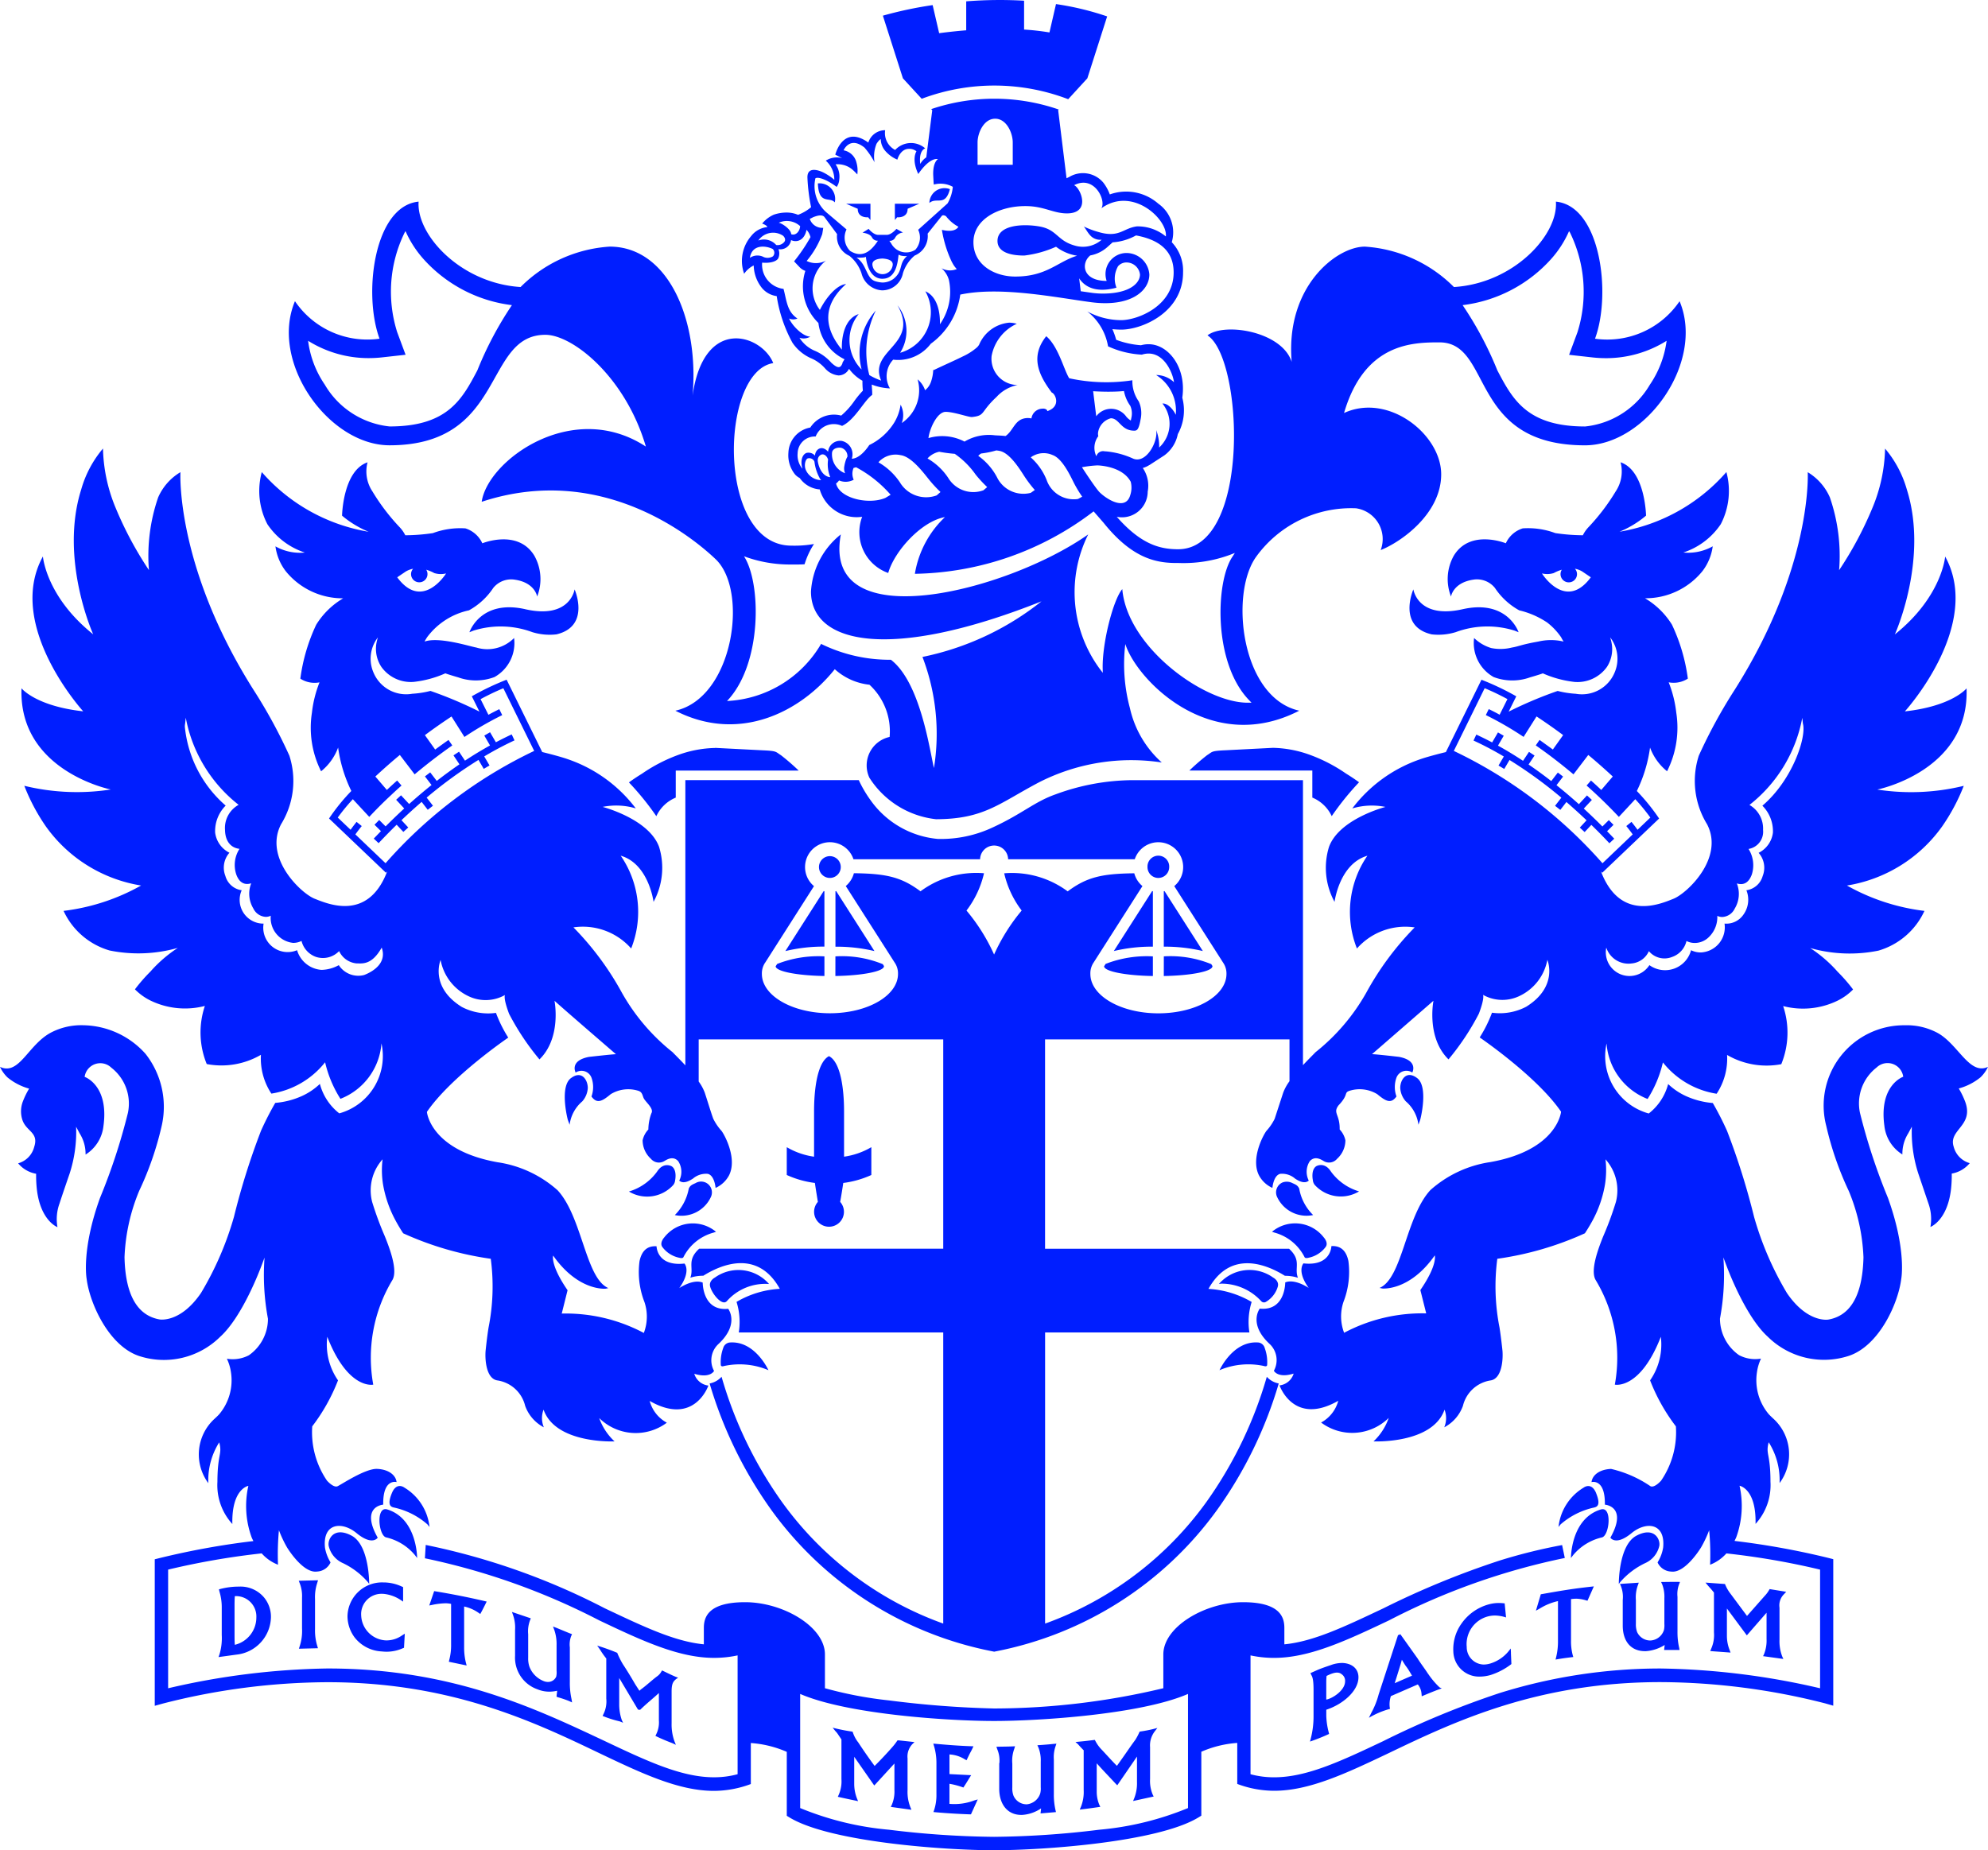 <svg id="Group_378" data-name="Group 378" xmlns="http://www.w3.org/2000/svg" xmlns:xlink="http://www.w3.org/1999/xlink" width="133.202" height="124" viewBox="0 0 133.202 124">
  <defs>
    <clipPath id="clip-path">
      <rect id="Rectangle_170" data-name="Rectangle 170" width="133.202" height="124" fill="none"/>
    </clipPath>
  </defs>
  <g id="Group_377" data-name="Group 377" clip-path="url(#clip-path)">
    <path id="Path_1027" data-name="Path 1027" d="M121.951,105.194v7.952a49.94,49.94,0,0,0-10.689-1.326,36.185,36.185,0,0,0-10.776,1.643,58.926,58.926,0,0,0-7.8,3.222c-2.877,1.365-5.152,2.427-7.311,2.427a5.989,5.989,0,0,1-1.586-.206v-7.963a7.418,7.418,0,0,0,1.585.166c2.359,0,4.832-1.155,7.7-2.516a45.383,45.383,0,0,1,11.772-4.179l-.18-.866a36.572,36.572,0,0,0-4.176,1.034,57.478,57.478,0,0,0-7.8,3.206c-2.579,1.219-4.672,2.224-6.634,2.413v-1.093c0-.672-.227-1.731-2.767-1.731s-5.342,1.646-5.342,3.5v2.265A49.117,49.117,0,0,1,66.606,114.5a67.191,67.191,0,0,1-7.041-.541,26.5,26.5,0,0,1-4.292-.817v-2.265c0-1.857-2.805-3.5-5.347-3.5s-2.766,1.06-2.766,1.731V110.2c-1.961-.188-4.054-1.194-6.635-2.413a46.042,46.042,0,0,0-12-4.247l-.055.894a45.663,45.663,0,0,1,11.674,4.158c2.862,1.361,5.333,2.516,7.693,2.516a7.418,7.418,0,0,0,1.585-.166v7.963a5.988,5.988,0,0,1-1.585.206c-2.159,0-4.433-1.061-7.313-2.427-4.529-2.124-10.168-4.865-18.575-4.865a49.835,49.835,0,0,0-10.684,1.327v-7.953a50.627,50.627,0,0,1,6.269-1.088,2.811,2.811,0,0,0,1.093.76,17.378,17.378,0,0,1,.062-2.31,7.932,7.932,0,0,0,.538,1.142c.148.244,1.13,1.758,2.019,1.625a1.044,1.044,0,0,0,.9-.606l-.022-.048a2.73,2.73,0,0,1-.349-.945c-.167-1.671,1.147-1.776,2.115-.976,1.066.878,1.418.306,1.418.306-1.188-2.107.369-2.214.369-2.214-.031-1.777.894-1.511.894-1.511-.046-.45-.508-.851-1.308-.885-.779-.029-2.359,1.025-2.637,1.159s-.719-.375-.719-.375a5.748,5.748,0,0,1-.986-3.636,12.523,12.523,0,0,0,1.727-3.082,4.211,4.211,0,0,1-.719-2.919c1.395,3.577,3.08,3.207,3.08,3.207A10.1,10.1,0,0,1,26.3,85.772c.348-.631-.145-2-.512-2.91a21.8,21.8,0,0,1-.853-2.31,3.119,3.119,0,0,1,.7-2.857l-.012.092a6.031,6.031,0,0,0,.041,1.586,7.87,7.87,0,0,0,.805,2.359q.251.474.546.922a21.329,21.329,0,0,0,5.868,1.708,14.076,14.076,0,0,1-.147,4.6c-.111.68-.2,1.574-.2,1.574-.043.5.008,1.889.821,1.982a2.257,2.257,0,0,1,1.83,1.7,2.623,2.623,0,0,0,1.252,1.438,1.586,1.586,0,0,1-.019-1.182c.81,2.312,4.757,2.126,4.757,2.126a3.912,3.912,0,0,1-1.028-1.563,3.482,3.482,0,0,0,4.531.31,2.343,2.343,0,0,1-1.15-1.458c3,1.716,3.934-1.03,3.934-1.03a1.126,1.126,0,0,1-.946-.791c1.069.331,1.326-.19,1.326-.19a1.484,1.484,0,0,1,.289-1.8c1.448-1.345.658-2.364.658-2.364-1.728.176-1.707-1.756-1.707-1.756-.647-.268-1.572.369-1.572.369.822-1.15.35-1.646.35-1.646-1.859.207-1.871-1.157-1.871-1.157-.781-.052-1.037.513-1.141,1a5.518,5.518,0,0,0,.329,2.734,3.06,3.06,0,0,1-.041,2.075,11.147,11.147,0,0,0-5.5-1.3l.391-1.563c-1.17-1.7-.966-2.322-.966-2.322,1.687,2.406,3.514,2.218,3.514,2.218l.176-.037h.015c-1.536-.643-1.748-4.762-3.407-6.558a7.724,7.724,0,0,0-4.027-1.879c-4.5-.807-4.729-3.366-4.729-3.366l.008-.022c1.622-2.363,5.442-4.964,5.442-4.964a8.822,8.822,0,0,1-.824-1.658,3.806,3.806,0,0,1-2.292-.4c-2.179-1.355-1.418-3.145-1.418-3.145a3.363,3.363,0,0,0,1.9,2.44,2.642,2.642,0,0,0,2.414-.093s-.133.184.277,1.265A16.882,16.882,0,0,0,36.146,71c1.5-1.468,1.007-3.929,1.007-3.929.585.536,4.118,3.581,4.118,3.581-.229,0-1.807.179-1.807.179-1.328.254-.893,1.051-.893,1.051a.712.712,0,0,1,1.059.34,1.846,1.846,0,0,1,0,1.263c.361.5.7.34,1.286-.152a2.251,2.251,0,0,1,1.87-.224c.257.088.262.324.344.491.142.283.706.695.512,1.016a3.208,3.208,0,0,0-.2,1.081,1.528,1.528,0,0,0-.385.728,1.681,1.681,0,0,0,.557,1.237.7.7,0,0,0,.9.15c.117-.061.568-.394.93.011a1.3,1.3,0,0,1,.067,1.3c.317.284.812-.073.917-.133a1.344,1.344,0,0,1,1-.32c.457.116.518.942.518.942a1.906,1.906,0,0,0,.9-.839c.554-1.092-.25-2.637-.495-2.975a3.587,3.587,0,0,1-.557-.815c-.124-.322-.35-1.073-.568-1.741a3.093,3.093,0,0,0-.412-.759V69.661H63.2V83.687H46.847c-.86.79-.333,1.275-.593,1.943a2.785,2.785,0,0,1,.869-.131c1.113-.7,3.617-1.838,5.127.876a6.426,6.426,0,0,0-2.9.876A4.488,4.488,0,0,1,49.5,89.3H63.2v19.51a22.822,22.822,0,0,1-10.8-8.141,27.524,27.524,0,0,1-4.053-8.4,1.431,1.431,0,0,1-.8.449,28.371,28.371,0,0,0,4.129,8.471,23.933,23.933,0,0,0,14.848,9.486l.09.019.09-.019a23.927,23.927,0,0,0,14.847-9.486,28.237,28.237,0,0,0,4.129-8.471,1.433,1.433,0,0,1-.8-.447,27.594,27.594,0,0,1-4.055,8.4,22.845,22.845,0,0,1-10.8,8.14V89.3H83.714a4.491,4.491,0,0,1,.151-2.045,6.427,6.427,0,0,0-2.894-.876c1.507-2.713,4.007-1.571,5.123-.876a2.81,2.81,0,0,1,.871.131c-.262-.667.266-1.152-.592-1.943H70.022V69.661H86.4v2.8a3.2,3.2,0,0,0-.426.78l-.568,1.741a3.535,3.535,0,0,1-.557.815c-.247.34-1.048,1.883-.493,2.975a1.9,1.9,0,0,0,.9.84s.061-.825.518-.943a1.325,1.325,0,0,1,1,.32c.1.062.6.417.918.133a1.3,1.3,0,0,1,.067-1.3c.362-.405.812-.074.93-.011a.7.7,0,0,0,.9-.15,1.685,1.685,0,0,0,.557-1.237,1.51,1.51,0,0,0-.384-.729c.02-1.022-.477-1.089-.074-1.618.693-.727.341-.833.723-.97a2.264,2.264,0,0,1,1.871.224c.589.49.924.656,1.286.152a1.849,1.849,0,0,1,0-1.263.713.713,0,0,1,1.06-.34s.435-.8-.893-1.051c0,0-1.578-.183-1.808-.179l4.12-3.581s-.492,2.46,1.007,3.929a16.847,16.847,0,0,0,2.034-3.061c.41-1.081.277-1.265.277-1.265a2.643,2.643,0,0,0,2.413.093,3.36,3.36,0,0,0,1.9-2.439s.762,1.789-1.418,3.144a3.806,3.806,0,0,1-2.292.4,8.746,8.746,0,0,1-.824,1.658s3.821,2.6,5.443,4.963l.008.022s-.231,2.56-4.729,3.367a7.718,7.718,0,0,0-4.027,1.879c-1.66,1.8-1.871,5.915-3.409,6.558h.016l.175.037s1.828.188,3.513-2.218c0,0,.2.627-.966,2.322l.392,1.563a11.149,11.149,0,0,0-5.5,1.3,3.057,3.057,0,0,1-.041-2.075,5.532,5.532,0,0,0,.328-2.734c-.1-.483-.36-1.048-1.14-1,0,0-.011,1.364-1.871,1.158,0,0-.473.5.35,1.645,0,0-.925-.637-1.572-.369,0,0,.02,1.932-1.706,1.756,0,0-.79,1.019.656,2.364a1.483,1.483,0,0,1,.29,1.8s.257.521,1.325.19a1.124,1.124,0,0,1-.946.791s.936,2.746,3.935,1.031a2.345,2.345,0,0,1-1.15,1.458,3.482,3.482,0,0,0,4.531-.31A3.912,3.912,0,0,1,92.03,96.6s3.948.186,4.758-2.126a1.59,1.59,0,0,1-.019,1.182,2.62,2.62,0,0,0,1.252-1.438,2.259,2.259,0,0,1,1.829-1.7c.811-.1.862-1.477.821-1.982,0,0-.093-.9-.2-1.574a14.213,14.213,0,0,1-.147-4.6,21.278,21.278,0,0,0,5.868-1.708s.255-.373.549-.921a7.815,7.815,0,0,0,.8-2.36,6.189,6.189,0,0,0,.042-1.586l-.012-.092a3.114,3.114,0,0,1,.7,2.856,21.692,21.692,0,0,1-.853,2.31c-.367.909-.86,2.279-.513,2.909a10.1,10.1,0,0,1,1.294,7.027s1.687.371,3.082-3.206a4.209,4.209,0,0,1-.72,2.919,12.557,12.557,0,0,0,1.728,3.082,5.749,5.749,0,0,1-.988,3.636s-.442.512-.717.375a7.788,7.788,0,0,0-2.637-1.158c-.8.033-1.263.434-1.309.884,0,0,.924-.266.893,1.511,0,0,1.556.106.369,2.214,0,0,.354.572,1.42-.306.967-.8,2.283-.695,2.115.976a2.715,2.715,0,0,1-.348.945l-.023.048a1.046,1.046,0,0,0,.9.606c.888.133,1.869-1.382,2.018-1.626a7.794,7.794,0,0,0,.537-1.141,17.222,17.222,0,0,1,.062,2.31,2.819,2.819,0,0,0,1.093-.759A50.423,50.423,0,0,1,121.951,105.194ZM79.6,117.835v3.338a20.242,20.242,0,0,1-5.951,1.453,61.152,61.152,0,0,1-7.042.476,61.337,61.337,0,0,1-7.041-.476,20.256,20.256,0,0,1-5.952-1.453v-7.648c3.161,1.373,9.956,1.813,12.993,1.813s9.835-.441,12.993-1.813ZM24.4,65.343a1.556,1.556,0,0,1-1.7-.66A2.511,2.511,0,0,1,21.543,65a1.84,1.84,0,0,1-1.638-1.32A1.634,1.634,0,0,1,17.662,61.9a1.592,1.592,0,0,1-1.468-2.236A1.325,1.325,0,0,1,15.1,58.7a1.511,1.511,0,0,1,.273-1.551,1.754,1.754,0,0,1-.958-1.351,2.418,2.418,0,0,1,.706-1.808,8.032,8.032,0,0,1-2.735-5.274,1.042,1.042,0,0,1,.02-.233c0-.012.041-.371.041-.384a9.673,9.673,0,0,0,3.541,5.839,1.77,1.77,0,0,0-.912,1.672c.014.842.455,1.222.971,1.278a2,2,0,0,0-.215,1.72c.18.49.5.743,1,.589a1.907,1.907,0,0,0,.142,1.687.977.977,0,0,0,.837.563.749.749,0,0,0,.331-.077,1.68,1.68,0,0,0,1.5,1.821,1.246,1.246,0,0,0,.561-.131,1.521,1.521,0,0,0,.968,1.07,1.5,1.5,0,0,0,1.551-.39,1.432,1.432,0,0,0,1.153.824c.39,0,1.028.139,1.7-1.057C25.94,64.531,25.008,65.109,24.4,65.343Zm1.437-7.488L23.81,55.92c.116-.16.254-.344.428-.559l-.347-.28c-.139.173-.274.35-.4.529l-.86-.819a13.5,13.5,0,0,1,1.011-1.23l1.1,1.185q.708-.76,1.47-1.466.34-.323.691-.634l-.293-.336q-.35.31-.69.631l-.771-.9q.8-.746,1.642-1.445l.991,1.3Q29,50.872,30.305,49.958l-.254-.367q-.451.316-.893.643l-.688-.966q.873-.65,1.783-1.249l.866,1.371a21.95,21.95,0,0,1,2.531-1.463l-.195-.4q-.369.182-.73.377L32.2,46.856a16.637,16.637,0,0,1,1.526-.731l2.066,4.2a31,31,0,0,0-9.96,7.528Zm25.427,6.667,3.276-5.135a1.664,1.664,0,1,1,2.645-1.8H65.67v-.012a.939.939,0,0,1,1.877,0v.011h8.485a1.664,1.664,0,1,1,2.647,1.8l3.278,5.136a1.274,1.274,0,0,1,.22.753c0,1.458-2.046,2.637-4.562,2.637s-4.557-1.179-4.557-2.637a1.289,1.289,0,0,1,.209-.753l3.28-5.138A1.679,1.679,0,0,1,76,58.527c-2.194.024-3.189.265-4.462,1.211a6.26,6.26,0,0,0-4.254-1.21,6.562,6.562,0,0,0,1.171,2.495,12.8,12.8,0,0,0-1.848,2.949,12.584,12.584,0,0,0-1.849-2.948,6.55,6.55,0,0,0,1.174-2.5,6.261,6.261,0,0,0-4.256,1.21c-1.271-.947-2.268-1.188-4.462-1.212a1.682,1.682,0,0,1-.545.859l3.281,5.136a1.276,1.276,0,0,1,.219.753c0,1.458-2.043,2.637-4.562,2.637s-4.559-1.179-4.559-2.637A1.3,1.3,0,0,1,51.262,64.521Zm48.213-18.4a16.734,16.734,0,0,1,1.525.731l-.522,1.046q-.361-.2-.73-.376l-.195.4a22.137,22.137,0,0,1,2.531,1.463l.866-1.371q.909.6,1.783,1.25l-.689.966-.891-.643-.254.367c.9.627,1.673,1.227,2.527,1.941l.991-1.3c.552.457,1.1.943,1.642,1.445l-.771.9c-.251-.238-.476-.444-.689-.631l-.295.336q1.128,1,2.162,2.1l1.1-1.185a13.476,13.476,0,0,1,1.01,1.23l-.858.819c-.112-.156-.243-.326-.405-.529l-.348.28q.222.273.429.559l-2.025,1.934a31.014,31.014,0,0,0-9.961-7.528Zm8.15,17.39a1.565,1.565,0,0,0,1.7,1.057,1.4,1.4,0,0,0,1.153-.824,1.362,1.362,0,0,0,1.551.39,1.482,1.482,0,0,0,.968-1.07,1.234,1.234,0,0,0,.561.131,1.345,1.345,0,0,0,.962-.417,1.853,1.853,0,0,0,.542-1.4.73.73,0,0,0,.331.077.977.977,0,0,0,.837-.563,1.9,1.9,0,0,0,.142-1.687c.5.154.817-.1,1-.59a2.042,2.042,0,0,0-.216-1.72,1.169,1.169,0,0,0,.972-1.278,1.818,1.818,0,0,0-.912-1.672,9.666,9.666,0,0,0,3.54-5.839c0,.013.041.372.041.384.257.909-.708,3.8-2.714,5.506a2.418,2.418,0,0,1,.706,1.808,1.754,1.754,0,0,1-.958,1.351,1.507,1.507,0,0,1,.273,1.551,1.324,1.324,0,0,1-1.092.957,1.7,1.7,0,0,1-.2,1.634,1.386,1.386,0,0,1-1.266.6,1.683,1.683,0,0,1-1.589,1.934,1.467,1.467,0,0,1-.653-.15,1.8,1.8,0,0,1-2.791,1A1.586,1.586,0,0,1,107.625,63.516ZM27.191,38.3a1.472,1.472,0,0,1,.488-.182.545.545,0,0,0-.138.356.551.551,0,1,0,1.018-.292,2.7,2.7,0,0,1,.538.224,1.455,1.455,0,0,0,.79.025l-.018.03s-1.577,2.506-3.254.229l.577-.391m76.143.161-.016-.03a1.457,1.457,0,0,0,.789-.025,2.683,2.683,0,0,1,.538-.224.552.552,0,1,0,1.018.292.544.544,0,0,0-.138-.356,1.46,1.46,0,0,1,.487.182l.577.391c-1.679,2.277-3.256-.229-3.256-.229ZM133.2,71.5c-1.251.583-1.984-1.522-3.391-2.283a4.364,4.364,0,0,0-2.182-.505,5.385,5.385,0,0,0-5.263,6.742,21.252,21.252,0,0,0,1.51,4.364,12.83,12.83,0,0,1,.984,4.445c-.048,2.032-.583,3.862-2.355,4.174,0,0-1.391.252-2.774-1.78a21.224,21.224,0,0,1-2.2-5.1,47.733,47.733,0,0,0-1.814-5.772,20.73,20.73,0,0,0-.952-1.862,5.475,5.475,0,0,1-1.78-.457,4.353,4.353,0,0,1-1.212-.815,3.689,3.689,0,0,1-1.3,1.974,3.981,3.981,0,0,1-2.826-4.692,4.33,4.33,0,0,0,2.748,3.718,7.888,7.888,0,0,0,1.027-2.45,5.715,5.715,0,0,0,3.6,2.1,4.264,4.264,0,0,0,.7-2.6,5.26,5.26,0,0,0,3.631.619,5.591,5.591,0,0,0,.126-3.894,5.293,5.293,0,0,0,3.64-.36,3.84,3.84,0,0,0,1.045-.752,11.117,11.117,0,0,0-1.035-1.188,8.952,8.952,0,0,0-1.839-1.59,9.681,9.681,0,0,0,4.572.174,4.9,4.9,0,0,0,3.084-2.663,14,14,0,0,1-5.193-1.7,9.725,9.725,0,0,0,6.368-3.946,13.072,13.072,0,0,0,1.459-2.735,14.872,14.872,0,0,1-5.794.249s6.187-1.234,5.982-6.782c0,0-.945,1.192-4.134,1.543,0,0,5.243-5.755,2.7-10.378,0,0-.208,2.691-3.371,5.219,0,0,2.282-5.035.8-9.72a7.329,7.329,0,0,0-1.455-2.732,10.923,10.923,0,0,1-.865,4.015,24.074,24.074,0,0,1-2.215,4.133,12.014,12.014,0,0,0-.62-4.881,3.688,3.688,0,0,0-1.482-1.685s.342,6.3-4.9,14.59a34.248,34.248,0,0,0-2.4,4.409,5.528,5.528,0,0,0,.555,4.595c1.17,2.252-1.326,4.622-2.25,4.993s-3.513,1.478-4.808-1.7l-.048-.13.081.088,3.812-3.636a13.724,13.724,0,0,0-1.493-1.844,9.557,9.557,0,0,0,.885-2.91,3.683,3.683,0,0,0,1.141,1.586,6.494,6.494,0,0,0,.616-3.926,7.883,7.883,0,0,0-.508-2.034,1.757,1.757,0,0,0,1.284-.248,12.145,12.145,0,0,0-1.065-3.616,5.276,5.276,0,0,0-1.807-1.769,4.907,4.907,0,0,0,3.849-1.817,3.491,3.491,0,0,0,.69-1.665,3.339,3.339,0,0,1-1.968.415,4.828,4.828,0,0,0,2.508-1.9,4.835,4.835,0,0,0,.375-3.492,12.161,12.161,0,0,1-7.16,4,6.709,6.709,0,0,0,1.777-1.079s-.052-3.011-1.706-3.575a2.411,2.411,0,0,1-.328,1.952,13.975,13.975,0,0,1-1.8,2.373,2.208,2.208,0,0,0-.4.565,12.9,12.9,0,0,1-1.848-.145,5.225,5.225,0,0,0-2.179-.317,1.846,1.846,0,0,0-1.134,1s-2.388-.978-3.485.83a3.2,3.2,0,0,0-.188,2.738s.133-.925,1.49-1.13a1.542,1.542,0,0,1,1.453.556,4.646,4.646,0,0,0,1.627,1.5,5.735,5.735,0,0,1,1.867.811,4.318,4.318,0,0,1,.945,1c.05.1.1.19.163.282a3.673,3.673,0,0,0-1.7,0c-1.136.2-1.3.324-1.765.4a3.148,3.148,0,0,1-1.387.034,2.831,2.831,0,0,1-1.146-.672,2.61,2.61,0,0,0,1.313,2.617,3.524,3.524,0,0,0,2.434.02s.723-.209.857-.27a7.2,7.2,0,0,0,2.126.576,2.423,2.423,0,0,0,2.174-1.011A2.2,2.2,0,0,0,108,43.2a2.773,2.773,0,0,0-.114-.482,2.332,2.332,0,0,1,.3,2.35,2.368,2.368,0,0,1-2.6,1.428,6.4,6.4,0,0,1-1.218-.19,27.332,27.332,0,0,0-3.283,1.387l.51-1.027a17.712,17.712,0,0,0-2.332-1.111l-2.385,4.848c-.387.094-1.255.316-1.708.477a9.6,9.6,0,0,0-4.562,3.3,4.568,4.568,0,0,1,2.222-.1s-3.093.794-3.782,2.675a4.757,4.757,0,0,0,.371,3.688s.318-2.548,2.2-3.093a6.648,6.648,0,0,0-.7,6.218,4.316,4.316,0,0,1,3.869-1.414,19.672,19.672,0,0,0-3.237,4.363,13.629,13.629,0,0,1-3.406,4c-.144.152-.477.477-.842.868v-19.1H75.864a15.132,15.132,0,0,0-5.127.947c-1.425.5-2.207,1.286-4.193,2.207a8.163,8.163,0,0,1-3.71.785,6.2,6.2,0,0,1-4.513-2.609,8.093,8.093,0,0,1-.781-1.334H45.921V71.4c-.37-.4-.71-.73-.856-.885a13.611,13.611,0,0,1-3.405-4,19.7,19.7,0,0,0-3.237-4.363,4.313,4.313,0,0,1,3.867,1.414,6.646,6.646,0,0,0-.7-6.218c1.879.545,2.2,3.093,2.2,3.093a4.763,4.763,0,0,0,.369-3.688c-.689-1.879-3.781-2.675-3.781-2.675a4.57,4.57,0,0,1,2.222.1,9.605,9.605,0,0,0-4.562-3.3c-.452-.161-1.32-.383-1.708-.478l-2.385-4.848a17.884,17.884,0,0,0-2.332,1.112l.511,1.027a27.24,27.24,0,0,0-3.283-1.387,6.308,6.308,0,0,1-1.219.19,2.369,2.369,0,0,1-2.6-1.428,2.334,2.334,0,0,1,.3-2.35,2.849,2.849,0,0,0-.115.482,2.213,2.213,0,0,0,.339,1.486A2.426,2.426,0,0,0,27.716,45.7a7.127,7.127,0,0,0,2.125-.575c.134.061.857.27.857.27a3.526,3.526,0,0,0,2.434-.02,2.609,2.609,0,0,0,1.313-2.616,2.512,2.512,0,0,1-2.533.637c-.381-.06-2.492-.744-3.465-.4.025-.061.164-.282.164-.282a4.728,4.728,0,0,1,2.811-1.81,4.636,4.636,0,0,0,1.627-1.5A1.541,1.541,0,0,1,34.5,38.85c1.356.2,1.491,1.129,1.491,1.129a3.2,3.2,0,0,0-.189-2.738c-1.1-1.808-3.484-.83-3.484-.83a1.853,1.853,0,0,0-1.135-1,5.268,5.268,0,0,0-2.179.318,13,13,0,0,1-1.849.144,2.181,2.181,0,0,0-.4-.564,13.879,13.879,0,0,1-1.8-2.373,2.411,2.411,0,0,1-.328-1.952c-1.654.564-1.708,3.575-1.708,3.575A6.721,6.721,0,0,0,24.7,35.639a12.164,12.164,0,0,1-7.16-4,4.831,4.831,0,0,0,.375,3.492,4.827,4.827,0,0,0,2.509,1.9,3.336,3.336,0,0,1-1.968-.415,3.487,3.487,0,0,0,.69,1.665,4.9,4.9,0,0,0,3.849,1.817,5.286,5.286,0,0,0-1.808,1.769,12.156,12.156,0,0,0-1.063,3.616,1.757,1.757,0,0,0,1.284.248,7.847,7.847,0,0,0-.508,2.034,6.5,6.5,0,0,0,.614,3.926A3.68,3.68,0,0,0,22.655,50.1a9.556,9.556,0,0,0,.885,2.91,13.5,13.5,0,0,0-1.493,1.844l3.812,3.636.081-.088-.048.13c-1.294,3.175-3.884,2.066-4.808,1.7s-3.423-2.744-2.251-4.993a5.525,5.525,0,0,0,.556-4.595,34.249,34.249,0,0,0-2.4-4.409c-5.242-8.292-4.9-14.59-4.9-14.59A3.688,3.688,0,0,0,10.6,33.327a12.016,12.016,0,0,0-.621,4.88,24,24,0,0,1-2.215-4.133A10.946,10.946,0,0,1,6.9,30.06a7.316,7.316,0,0,0-1.455,2.732c-1.482,4.685.8,9.72.8,9.72-3.163-2.528-3.37-5.219-3.37-5.219-2.549,4.623,2.7,10.379,2.7,10.379-3.189-.351-4.134-1.543-4.134-1.543-.2,5.548,5.982,6.782,5.982,6.782a14.885,14.885,0,0,1-5.794-.248A13.08,13.08,0,0,0,3.084,55.4a9.722,9.722,0,0,0,6.37,3.946,14,14,0,0,1-5.194,1.7A4.9,4.9,0,0,0,7.343,63.7a9.681,9.681,0,0,0,4.572-.174,8.927,8.927,0,0,0-1.839,1.59,11.159,11.159,0,0,0-1.035,1.188,3.851,3.851,0,0,0,1.045.753,5.3,5.3,0,0,0,3.64.36,5.591,5.591,0,0,0,.126,3.894,5.26,5.26,0,0,0,3.631-.619,4.264,4.264,0,0,0,.7,2.6,5.715,5.715,0,0,0,3.6-2.1,7.866,7.866,0,0,0,1.027,2.45,4.332,4.332,0,0,0,2.749-3.718,3.983,3.983,0,0,1-2.826,4.692,3.693,3.693,0,0,1-1.3-1.974,4.355,4.355,0,0,1-1.21.815,5.414,5.414,0,0,1-1.78.457,20.652,20.652,0,0,0-.952,1.862,47.581,47.581,0,0,0-1.814,5.772,21.189,21.189,0,0,1-2.206,5.1c-1.382,2.033-2.774,1.78-2.774,1.78-1.771-.311-2.31-2.143-2.354-4.174a12.831,12.831,0,0,1,.983-4.445,21.183,21.183,0,0,0,1.51-4.365,5.744,5.744,0,0,0-1.087-4.819A5.707,5.707,0,0,0,5.573,68.71a4.374,4.374,0,0,0-2.183.505C1.867,70.041,1.284,72.1,0,71.5a2.361,2.361,0,0,0,.5.705,3.92,3.92,0,0,0,1.451.753,5.5,5.5,0,0,0-.422.867,1.854,1.854,0,0,0-.019,1.26c.274.755,1.1.812.781,1.779a1.534,1.534,0,0,1-1.076,1.1,2.016,2.016,0,0,0,1.206.7,8.265,8.265,0,0,0,.049,1.046c.246,2.117,1.381,2.532,1.381,2.532A3.055,3.055,0,0,1,3.99,80.65c.184-.577.674-1.994.674-1.994A9.056,9.056,0,0,0,5.1,75.513l.233.44a2.564,2.564,0,0,1,.4,1.425,2.584,2.584,0,0,0,1.2-1.921c.373-2.735-1.262-3.287-1.262-3.287a1.059,1.059,0,0,1,1.785-.618,3.044,3.044,0,0,1,1.113,3.038A40.286,40.286,0,0,1,6.7,80.284c-1.265,3.509-.893,5.436-.893,5.436.2,1.6,1.46,4.459,3.5,5.153a5.359,5.359,0,0,0,5.448-1.285c1.471-1.332,2.637-4.429,2.738-4.689s.232-.619.232-.619a15.833,15.833,0,0,0,.229,4.1,2.983,2.983,0,0,1-1.279,2.448,2.339,2.339,0,0,1-1.473.232,3.158,3.158,0,0,1,.272.9,3.533,3.533,0,0,1-.787,2.821c-.093.106-.328.319-.328.319a3.232,3.232,0,0,0-.4,4.3,4.744,4.744,0,0,1,.729-2.735c.219.824-.115.724-.12,2.649a3.855,3.855,0,0,0,1,2.823c-.052-2.374,1.073-2.557,1.073-2.557a6.166,6.166,0,0,0,.213,3.435c.037.1.082.177.124.265a52.143,52.143,0,0,0-6.269,1.136l-.34.085v9.82l.551-.153a45.015,45.015,0,0,1,11.024-1.429c8.208,0,13.744,2.609,18.194,4.746,2.862,1.364,5.334,2.537,7.694,2.537a7.09,7.09,0,0,0,2.476-.459v-2.748a7.3,7.3,0,0,1,2.409.592v4.285l.216.133C55.685,123.463,63.333,124,66.608,124s10.922-.536,13.667-2.183l.217-.133V117.4a7.26,7.26,0,0,1,2.408-.592v2.748a7.03,7.03,0,0,0,2.476.459c2.36,0,4.833-1.173,7.7-2.536,4.447-2.137,9.987-4.746,18.192-4.746A45.174,45.174,0,0,1,122.3,114.16l.534.153v-9.82l-.336-.085a52.32,52.32,0,0,0-6.28-1.138c.041-.088.086-.166.123-.262a6.166,6.166,0,0,0,.213-3.435s1.126.183,1.073,2.557a3.853,3.853,0,0,0,1-2.823c0-1.925-.337-1.826-.119-2.649a4.744,4.744,0,0,1,.729,2.735,3.228,3.228,0,0,0-.4-4.3s-.235-.215-.328-.32a3.531,3.531,0,0,1-.786-2.821,3.155,3.155,0,0,1,.27-.9,2.308,2.308,0,0,1-1.471-.232,2.988,2.988,0,0,1-1.279-2.449,15.823,15.823,0,0,0,.228-4.1l.233.619c.1.26,1.264,3.354,2.737,4.689a5.357,5.357,0,0,0,5.448,1.285c2.043-.693,3.305-3.55,3.5-5.153,0,0,.372-1.928-.893-5.436a40.216,40.216,0,0,1-1.872-5.693,3.043,3.043,0,0,1,1.112-3.038,1.059,1.059,0,0,1,1.786.618s-1.636.552-1.263,3.287a2.588,2.588,0,0,0,1.206,1.921,2.569,2.569,0,0,1,.4-1.426l.234-.44a9.067,9.067,0,0,0,.432,3.142l.675,1.994a3.062,3.062,0,0,1,.137,1.589s1.135-.415,1.381-2.532a8.449,8.449,0,0,0,.049-1.045,2.019,2.019,0,0,0,1.206-.7,1.537,1.537,0,0,1-1.076-1.1c-.375-1.151,1.388-1.392.762-3.038a5.58,5.58,0,0,0-.422-.867A3.92,3.92,0,0,0,132.7,72.2,2.349,2.349,0,0,0,133.2,71.5ZM107.834,56.514l.326-.306c-.16-.169-.321-.336-.482-.5l.432-.428-.314-.318-.43.428q-.611-.615-1.247-1.2l.541-.582-.327-.3-.543.587q-.731-.657-1.5-1.273l.442-.577-.352-.27-.44.572q-.743-.579-1.521-1.112l.4-.6-.372-.246-.4.6q-.818-.542-1.677-1.018l.384-.662-.385-.224-.391.671q-.523-.276-1.06-.526l-.188.4A21.6,21.6,0,0,1,100.76,50.7l-.355.606.385.227.352-.6a29.6,29.6,0,0,1,3.473,2.526l-.422.546.353.273.409-.529q.689.6,1.35,1.226l-.454.489.325.3.449-.481Q107.236,55.874,107.834,56.514Zm-11.913-14a3.981,3.981,0,0,0,1.618-.149,6.09,6.09,0,0,1,3.946-.1l.265.106S101.017,40.15,98,40.829s-3.3-1.33-3.3-1.33-1.095,2.469,1.212,3.011Zm14.3,62.249a1.665,1.665,0,0,0,.957-1.156c.084-.426-.331-1.324-1.534-.686s-1.179,3.235-1.179,3.235l.1-.135a5.136,5.136,0,0,1,1.656-1.258m-2.963-3.6c-2.014.618-2,3.252-2,3.252l.154-.2a3.541,3.541,0,0,1,1.932-1.182c.5-.146.69-2.1-.081-1.87m-.316-1.093c-.319-.783-.844-.368-.844-.368a3.5,3.5,0,0,0-1.677,2.633l.139-.174a5.024,5.024,0,0,1,2.245-1.128C107.033,100.981,107.261,100.852,106.944,100.067ZM84.32,89.973c-1.705-.144-2.608,1.855-2.608,1.855l.147-.061a4.952,4.952,0,0,1,2.834-.218c.21.068.21-.072.21-.072a2.736,2.736,0,0,0-.16-1.127.507.507,0,0,0-.424-.378m.188-2.767a.251.251,0,0,0,.327.036,1.764,1.764,0,0,0,.781-1.007c.115-.4-.319-.619-.319-.619a2.711,2.711,0,0,0-3.623.434l.141-.021a3.607,3.607,0,0,1,2.694,1.178m3.17-2.914a1.891,1.891,0,0,0,1.133-.708c.232-.286-.115-.655-.115-.655a2.421,2.421,0,0,0-3.468-.378l.168.057a3.193,3.193,0,0,1,2.011,1.638c.045.115.27.047.27.047m.308-2.862a3.27,3.27,0,0,1-.934-1.773c-.1-.213-.215-.26-.454-.368a.82.82,0,0,0-.655-.047.725.725,0,0,0-.355,1.012,2.172,2.172,0,0,0,2.4,1.175m7.052-6.052.114-.315c.03-.084.566-2.232-.2-2.81-.731-.557-1.133.13-1.133.654a1.472,1.472,0,0,0,.369.9,2.474,2.474,0,0,1,.85,1.568ZM88.09,79.409a2.361,2.361,0,0,0,2.971.437,3.592,3.592,0,0,1-1.889-1.337c-.438-.679-.979-.351-.979-.351-.373.25-.229.925-.229.925a.6.6,0,0,0,.125.325M89.227,54.7a18.64,18.64,0,0,1,1.834-2.273s-.344-.259-.868-.58a10.709,10.709,0,0,0-2.541-1.3,7.64,7.64,0,0,0-2.359-.428l-3.164.162c-1.006.043-.876.1-1.253.331a15.12,15.12,0,0,0-1.186,1.029H87.93v1.812a2.475,2.475,0,0,1,1.3,1.246m-61.875.758-.455-.489q.661-.629,1.351-1.226l.409.529L29.01,54l-.423-.546a29.651,29.651,0,0,1,3.473-2.526l.352.6L32.8,51.3l-.355-.606a22.009,22.009,0,0,1,2.029-1.075l-.188-.4c-.352.161-.705.34-1.06.526l-.391-.671-.385.224.383.662q-.859.475-1.677,1.018l-.4-.6-.371.246.4.6q-.778.533-1.521,1.112l-.439-.573-.353.271.442.577q-.767.615-1.5,1.273L26.87,53.3l-.327.3.541.583q-.636.588-1.247,1.2l-.43-.428-.314.318.432.428-.482.5.326.306q.6-.639,1.208-1.234l.45.481ZM35.2,40.829c-3.013-.68-3.747,1.542-3.747,1.542l.266-.106a6.094,6.094,0,0,1,3.946.1,3.963,3.963,0,0,0,1.618.149C39.591,41.968,38.5,39.5,38.5,39.5s-.287,2.011-3.3,1.33M24.637,106.017l.1.135s.022-2.595-1.179-3.235-1.618.259-1.535.686a1.663,1.663,0,0,0,.956,1.156,5.149,5.149,0,0,1,1.657,1.258m1.307-4.857c-.771-.231-.585,1.725-.082,1.871a3.543,3.543,0,0,1,1.933,1.182l.154.2s.009-2.634-2-3.252ZM27.1,99.7s-.524-.415-.844.368-.09.914.137.964a5.006,5.006,0,0,1,2.244,1.128l.141.174A3.508,3.508,0,0,0,27.1,99.7Zm21.407-8.15a4.952,4.952,0,0,1,2.834.218l.147.061s-.9-2-2.607-1.855a.509.509,0,0,0-.426.377,2.723,2.723,0,0,0-.159,1.128s0,.139.21.072m3.021-5.5a2.712,2.712,0,0,0-3.623-.434s-.433.219-.319.62c.134.483.793,1.3,1.109.971a3.431,3.431,0,0,1,2.834-1.156m-3.723-3.442.169-.057a2.423,2.423,0,0,0-3.468.378s-.344.369-.115.656a1.874,1.874,0,0,0,1.133.708s.223.067.27-.047a3.2,3.2,0,0,1,2.011-1.638m-.192-2.353a.724.724,0,0,0-1.01-.966c-.239.107-.358.156-.454.368a3.347,3.347,0,0,1-.934,1.773,2.17,2.17,0,0,0,2.4-1.175m-9.363-8c-.767.578-.231,2.726-.2,2.81l.114.314a2.469,2.469,0,0,1,.848-1.568,1.473,1.473,0,0,0,.37-.9c0-.524-.4-1.211-1.133-.654m6.986,6.833s.144-.676-.229-.926c0,0-.541-.328-.98.351a3.588,3.588,0,0,1-1.888,1.337,2.361,2.361,0,0,0,2.971-.437.587.587,0,0,0,.125-.324Zm2.672-28.964a7.647,7.647,0,0,0-2.36.428,10.7,10.7,0,0,0-2.54,1.3c-.526.322-.868.58-.868.58A18.64,18.64,0,0,1,43.977,54.7a2.471,2.471,0,0,1,1.3-1.245V51.643h8.238a14.935,14.935,0,0,0-1.187-1.029c-.376-.234-.247-.287-1.253-.331l-3.161-.162M63.646,12.676a1.013,1.013,0,0,0-1.374.927c.482-.42,1.066.272,1.374-.927M54.8,12.292c.06,1.474.8.865,1.133,1.271A1.046,1.046,0,0,0,54.8,12.292Zm3.367,2.269.155.186V13.653h-1.63l.778.339c0,.647.7.568.7.568m2.645-.568.78-.339H59.959v1.093l.155-.186s.7.079.7-.568ZM20.641,22.837A7.615,7.615,0,0,0,24.71,24a8.074,8.074,0,0,0,.856-.046l1.609-.179-.563-1.516a9,9,0,0,1,.5-6.672c.017-.034.038-.065.057-.1a7.143,7.143,0,0,0,1.2,1.866A9.5,9.5,0,0,0,34.3,20.45a23.444,23.444,0,0,0-2.316,4.372c-1.02,1.929-1.985,3.758-5.88,3.758a5.708,5.708,0,0,1-4.341-2.8,6.687,6.687,0,0,1-1.119-2.942M73.622,32.932c-.342-.4-1.128-1.618-1.128-1.618a7.514,7.514,0,0,1,1.03-.124s1.633.016,2.223,1.07l.013.021a1.568,1.568,0,0,1-.025.886c-.324,1.187-1.767.159-2.113-.235Zm-1.393.509a1.921,1.921,0,0,1-2.1-1.269,4.022,4.022,0,0,0-1.064-1.517.936.936,0,0,1,.2-.126,1.464,1.464,0,0,1,1.261-.033c.639.225,1.161,1.333,1.412,1.836a8.152,8.152,0,0,0,.572.955Zm-3.164-.412a1.966,1.966,0,0,1-2.27-1.057,4.121,4.121,0,0,0-1.251-1.423.913.913,0,0,1,.183-.149l.016-.008a6,6,0,0,0,1.011-.206,2.465,2.465,0,0,1,.251.039c.675.156,1.328,1.224,1.64,1.708a8.465,8.465,0,0,0,.69.907Zm-3.173-.171a1.962,1.962,0,0,1-2.359-.831,4.151,4.151,0,0,0-1.384-1.3.939.939,0,0,1,.169-.164,1.478,1.478,0,0,1,.611-.287,9.94,9.94,0,0,0,1.043.139,5.594,5.594,0,0,1,1.4,1.393,8.511,8.511,0,0,0,.773.836ZM62.76,33.2a2.046,2.046,0,0,1-2.459-.866,4.305,4.305,0,0,0-1.441-1.348.943.943,0,0,1,.175-.175,1.544,1.544,0,0,1,1.306-.308c.716.093,1.5,1.133,1.875,1.6a8.588,8.588,0,0,0,.8.871Zm-3.435.168c-1.095.472-3.071.049-3.306-.964a.915.915,0,0,0,.2-.206,1.124,1.124,0,0,0,.982-.048.963.963,0,0,1-.006-.793,1.156,1.156,0,0,0,.164-.043,8.149,8.149,0,0,1,2.316,1.844Zm-3.574-3.051c.057-.317.509-.358.666-.287a.584.584,0,0,1,.364.575,1.355,1.355,0,0,0-.145.355,1.853,1.853,0,0,0-.058.257.79.79,0,0,0,.048.5,1.351,1.351,0,0,1-.875-1.4m-.957.523a.387.387,0,0,1,.261-.381c.139-.037.3.057.4.26v.019a.423.423,0,0,1,.03.054,2.277,2.277,0,0,0,.139,1.171l0,.016c-.505-.046-.783-.639-.837-1.138m.227,1.337A1.142,1.142,0,0,1,54,31.512c-.151-.324-.029-.731.115-.788a.377.377,0,0,1,.455.212,3.054,3.054,0,0,0,.347,1.1l.008.016a.6.6,0,0,0,.093.124m18.226-5.957q.493.031.986.033c.311,0,.7-.007,1.079-.045a2.5,2.5,0,0,0,.423.991,1.262,1.262,0,0,1,.074.8c-.013.072-.029.134-.038.187a1.31,1.31,0,0,1-.293-.248,1.246,1.246,0,0,0-2.024-.039Zm-19.5,5.171a1.423,1.423,0,0,1-.3-1.016,1.151,1.151,0,0,1,1.208-1.12,1.307,1.307,0,0,1,1.768-.71c.872-.405,1.493-1.728,2.02-2.077.01-.2-.02-.436-.031-.695a3.784,3.784,0,0,0,1.22.258,1.611,1.611,0,0,1,.218-1.926,2.741,2.741,0,0,0,2.518-1.067,4.868,4.868,0,0,0,1.976-3.293c2.68-.574,6.443.2,8.769.509,2.62.346,3.9-.744,3.9-1.856a1.544,1.544,0,0,0-1.521-1.441,1.41,1.41,0,0,0-1.339,1.871c-1.643,0-1.725-1.2-1.1-1.708a2.369,2.369,0,0,0,1.184-.594l.314-.283a3.735,3.735,0,0,0,1.568-.464c1.379.254,2.522.907,2.522,2.478,0,2.277-2.444,3.2-3.518,3.2a4.8,4.8,0,0,1-2.271-.584,3.769,3.769,0,0,1,1.394,2.339,6.181,6.181,0,0,0,2.265.557c1.343-.424,2.05,1.1,2.154,1.848a1.745,1.745,0,0,0-1.2-.483A2.813,2.813,0,0,1,78.78,27.8c-.156-.344-.541-.791-.893-.755a2.162,2.162,0,0,1-.221,2.947,3,3,0,0,0-.2-1.174c.145.759-.654,2.265-1.527,1.925a5.565,5.565,0,0,0-1.843-.493.626.626,0,0,0-.066,0,.469.469,0,0,0-.571.328,1.3,1.3,0,0,1,.131-1.347.622.622,0,0,1-.011-.272,1.161,1.161,0,0,1,.853-.927c.565,0,.669.831,1.563.831.183,0,.3-.047.428-.752A1.917,1.917,0,0,0,76.3,26.9a2.325,2.325,0,0,1-.427-1.415,11.658,11.658,0,0,1-4.218-.131l-.016-.006c-.357-.564-.724-2.131-1.538-2.815-1.1,1.378-.495,2.622.371,3.776.235.07.65.926-.3,1.245a.143.143,0,0,0-.049-.1.393.393,0,0,0-.283-.065.758.758,0,0,0-.73.653,1.155,1.155,0,0,0-.418-.012c-.714.112-.792.827-1.314,1.19l-.025,0c-.225-.028-.457-.032-.688-.046a3.189,3.189,0,0,0-2.039.421,3.235,3.235,0,0,0-2.416-.234c.064-.594.57-1.759,1.154-1.759.548,0,1.548.364,1.749.346l.025,0c.9-.1.532-.322,1.633-1.345a2.585,2.585,0,0,1,1.414-.8,1.762,1.762,0,0,1-1.744-1.95,2.978,2.978,0,0,1,1.687-2.154,2.084,2.084,0,0,0-.507-.075,2.429,2.429,0,0,0-2.017,1.476.8.8,0,0,1-.158.193,3.925,3.925,0,0,1-.925.59c-.539.271-1.22.565-1.962.921a.151.151,0,0,1-.03-.02,2.718,2.718,0,0,1-.147.793,1.2,1.2,0,0,1-.4.575,1.61,1.61,0,0,0-.5-.727,2.649,2.649,0,0,1-1.061,2.926,1.5,1.5,0,0,0-.078-1.23,3.142,3.142,0,0,1-.423,1.194,4.033,4.033,0,0,1-1.678,1.512c-.248.386-.721.914-1.171.914a.912.912,0,0,0-.66-1.189.808.808,0,0,0-.927.723c-.4-.473-.86-.177-.876.262a.578.578,0,0,0-.581-.18c-.259.109-.419.487-.263,1.043m3.98-6.63c-.026-.023-.05-.048-.075-.07a2.784,2.784,0,0,1-.134-3.649c-.866.274-1.158,1.361-1.127,2.383-1.879-2.279-.377-3.792.282-4.4-.681.072-1.39,1-1.756,1.736a2.374,2.374,0,0,1,.414-3.308,1.412,1.412,0,0,1-1.3.027,5.921,5.921,0,0,0,1.041-1.79s.012-.036.061-.368l.008-.063a.876.876,0,0,1-.9-.6c.076-.034.152-.071.224-.111.308-.121.6-.185.75-.022l.855,1.156a1.409,1.409,0,0,0,.826,1.455,2.54,2.54,0,0,1,.81,1.171,1.508,1.508,0,0,0,1.38,1.142A1.422,1.422,0,0,0,60.5,18.31a2.532,2.532,0,0,1,.785-1.183,1.412,1.412,0,0,0,.87-1.47l.958-1.2c.074-.052.168-.029.273.034a2.6,2.6,0,0,0,.831.706c-.188.3-.627.321-1.106.208a7.821,7.821,0,0,0,.653,2.125c.006.011.011.021.016.032s.023.038.033.057a1.723,1.723,0,0,0,.295.414,1.2,1.2,0,0,1-1.02-.053l.011.014a1.563,1.563,0,0,1,.487.8,3.789,3.789,0,0,1-.608,2.938C63,21,62.84,19.885,62,19.522a2.828,2.828,0,0,1-1.689,4.121,2.74,2.74,0,0,0-.176-3.178c1.52,2.659-1.99,2.975-1.094,5.041a4.373,4.373,0,0,1-.794-.369,6.256,6.256,0,0,1,.436-4.327,4.306,4.306,0,0,0-.952,3.948Zm-1.292-.426c-.111.24-.223.46-.752-.036a3.078,3.078,0,0,0-1.145-.816,2.238,2.238,0,0,1-.987-.855.875.875,0,0,0,.726-.077c-.459,0-1.156-.649-1.425-1.212a.736.736,0,0,0,.563,0c-.7-.458-.724-1.208-.933-1.988A1.634,1.634,0,0,1,51.066,17.6c.458.049.934-.046,1.076-.281a.78.78,0,0,0,.016-.622A.722.722,0,0,0,53,16.115l0-.028c.335.17.884.079,1.041-.685a1.125,1.125,0,0,1,.264.49,11.668,11.668,0,0,1-1.1,1.624l.375.394a.96.96,0,0,0,.38.244,3.42,3.42,0,0,0,.876,3.491A3.106,3.106,0,0,0,56.57,24.07l.011.023a1.787,1.787,0,0,0-.143.239m-6.193-7.054c.143-.923,1.068-.822,1.531-.59a.352.352,0,0,1,.014.49.682.682,0,0,1-.613.053.9.9,0,0,0-.931.048M52.471,15.8c.16.16.16.31.082.409a.58.58,0,0,1-.544.211,1.091,1.091,0,0,0-1.2-.3,1.2,1.2,0,0,1,1.661-.32m1.141-.649c-.007.3-.261.666-.595.546L53,15.627c-.055-.283-.584-.652-.82-.7a1.315,1.315,0,0,1,1.431.228m5.534,2.171c.174.018.781.058.655.514a.681.681,0,0,1-1.33,0c-.138-.493.547-.508.675-.514m-.008,1.355c1.032,0,1.026-1.462,1.076-1.613l.121.054a1.229,1.229,0,0,0,.441.036c-.582.517-.236.957-.871,1.5l-.03.027a1.274,1.274,0,0,1-.737.25,1.985,1.985,0,0,1-.48-.084c-.639-.192-.561-1.138-1.274-1.589a2.569,2.569,0,0,0,.536-.014l.1-.033s.09,1.469,1.117,1.469Zm-4.5-6.732c.2-.124.83.129,1.422.577a.932.932,0,0,0,.174-.5,1.406,1.406,0,0,0-.247-1.012,1.529,1.529,0,0,1,1.065.3,3.542,3.542,0,0,1,.392.378,1.963,1.963,0,0,0-.058-.8,1.087,1.087,0,0,0-.862-.818s.409-.977,1.4-.183a5.25,5.25,0,0,1,.673.983,2.32,2.32,0,0,1,.131-1.232c.17-.274.286-.32.286-.32a1.239,1.239,0,0,0,.305.794,2.178,2.178,0,0,0,.807.583s.183-.7.747-.723a.766.766,0,0,1,.534.164s-.357.52.123,1.522c0,0,.7-1.1,1.319-1,0,0-.349.188-.32,1.071l.025.482.015.155a1.71,1.71,0,0,1,1.273.15,2.708,2.708,0,0,1-.35,1.111L61.52,15.4a1.218,1.218,0,0,1-.188,1.336,1.137,1.137,0,0,1-1.618-.419c-.04-.061-.082-.12-.125-.178a.4.4,0,0,0,.405-.24.667.667,0,0,1,.508-.314l-.439-.246s-.333.4-.643.4h-.586c-.309,0-.635-.4-.635-.4l-.409.255s.5.045.634.316a.425.425,0,0,0,.4.224l-.091.133c-.489.692-1.052,1-1.772.55a1.255,1.255,0,0,1-.241-1.44L55.452,14.3a2.337,2.337,0,0,1-.816-2.354Zm20.257,5.916a.742.742,0,0,1,.6-.275.909.909,0,0,1,.888.808c0,.59-.713,1.278-2.491,1.278a5.576,5.576,0,0,1-.691-.045l-.787-.113-.106-.866c.3.464.989,1.036,2.5.627a1.652,1.652,0,0,1,.094-1.412m-6.21-4.055.072,0c1.2.014,1.82.489,2.723.489,1.654,0,.907-1.725.481-1.889,1.36-.708,2.17,1.035,1.828,1.546,2.093-1.5,4.455.755,4.32,1.89a2.947,2.947,0,0,0-1.942-.676c-.94.123-1.179.8-2.6.368a5.81,5.81,0,0,1-.976-.371c.079.033.243.382.446.6a.892.892,0,0,0,.775.295,1.9,1.9,0,0,1-1.828.387c-1.162-.33-1.165-1.061-2.326-1.27-1.085-.195-2.829-.129-2.829.968,0,.682.713.977,1.794.977a7.284,7.284,0,0,0,2.128-.59,3.09,3.09,0,0,0,1.408.6l-.042.016c-1.267.4-2.01,1.382-4.1,1.382-1.4,0-2.8-.793-2.8-2.3,0-1.574,1.753-2.422,3.464-2.422ZM65.5,9.545c0-.627.412-1.589,1.179-1.589s1.178.962,1.178,1.589v1.5H65.5Zm38.432,7.812a7.048,7.048,0,0,0,1.2-1.866l.064.1a9.032,9.032,0,0,1,.5,6.672l-.562,1.516,1.605.179a8.055,8.055,0,0,0,.854.046,7.624,7.624,0,0,0,4.075-1.165,6.761,6.761,0,0,1-1.122,2.943,5.705,5.705,0,0,1-4.338,2.8c-3.9,0-4.863-1.829-5.88-3.758A23.489,23.489,0,0,0,98,20.45,9.512,9.512,0,0,0,103.932,17.357ZM26.1,29.843c7.816,0,6.271-7.405,10.441-7.405,1.831,0,5.364,2.817,6.734,7.491-4.927-3.224-10.606.934-11,3.7,8.348-2.75,14.567,2.79,15.676,3.849,2.223,2.111,1.192,9.29-2.7,10.152,4.253,2.179,8.362.124,10.682-2.781a4.107,4.107,0,0,0,2.323,1.04,4.246,4.246,0,0,1,1.351,3.5,1.954,1.954,0,0,0-1.355,2.734,6.082,6.082,0,0,0,4.468,2.78c3.2-.008,4.21-1.053,6.878-2.463A13.6,13.6,0,0,1,77.843,51.1a6.9,6.9,0,0,1-2.134-3.639,11.333,11.333,0,0,1-.31-4.3c.745,2.375,5.685,7.54,11.655,4.468-3.9-.862-4.679-7.836-2.887-10.317a7.851,7.851,0,0,1,6.69-3.247,2.083,2.083,0,0,1,1.653,2.8c1.312-.514,4.054-2.4,4.054-5.078s-3.539-5.477-6.509-4.108c1.369-4.676,4.566-4.734,6.392-4.734,3.59,0,1.937,6.9,9.754,6.9,4.076,0,8.054-5.572,6.336-9.658a5.859,5.859,0,0,1-5.666,2.513c1.111-3.007.369-8.9-2.621-9.186.162,2.219-2.815,5.473-6.832,5.723a9.259,9.259,0,0,0-5.97-2.708c-1.9,0-5.337,2.682-4.9,7.729-.646-2.041-4.487-2.67-5.643-1.782,2.4,1.542,2.922,14.334-1.969,14.334-1.245,0-2.5-.346-4.109-2.175A1.727,1.727,0,0,0,76.9,32.947a2.1,2.1,0,0,0-.33-1.582,1.588,1.588,0,0,0,.43-.193l.029-.013.988-.642a2.331,2.331,0,0,0,.9-1.422,3.284,3.284,0,0,0,.3-2.441c.295-2.031-.936-3.585-2.255-3.585a1.863,1.863,0,0,0-.512.069,5.939,5.939,0,0,1-1.663-.365,4.782,4.782,0,0,0-.253-.715,5.851,5.851,0,0,0,.586.034c1.4,0,4.149-1.161,4.149-3.836a2.762,2.762,0,0,0-.757-2.023,2.348,2.348,0,0,0-.9-2.581,3.263,3.263,0,0,0-3.252-.622,2.954,2.954,0,0,0-.433-.789,1.781,1.781,0,0,0-2.265-.393l-.2.1L70.9,7.382l.038-.042a13.2,13.2,0,0,0-8.544-.027l.07.075-.4,3.157a1.322,1.322,0,0,0-.405.442c-.112-.93.333-1.043.333-1.043a1.445,1.445,0,0,0-2.014.106,1.271,1.271,0,0,1-.669-1.324,1.179,1.179,0,0,0-1.129.829c-1.711-1.233-2.213.811-2.213.811q.228.119.462.231a1.392,1.392,0,0,0-1.1.17,1.683,1.683,0,0,1,.572,1.287l-.076-.07a3.838,3.838,0,0,0-.665-.428S54.081,11,54.1,11.9a12.459,12.459,0,0,0,.246,1.984,2.881,2.881,0,0,1-.875.513,1.951,1.951,0,0,0-.735-.152,2.656,2.656,0,0,0-.88.139,2.08,2.08,0,0,0-.788.6c.219.08.327.161.347.235a1.561,1.561,0,0,0-1.084.6,2.547,2.547,0,0,0-.47,2.529,1.641,1.641,0,0,1,.64-.557,2.5,2.5,0,0,0,.453,1.377,1.554,1.554,0,0,0,1.088.677,9.492,9.492,0,0,0,1.051,3.118,2.943,2.943,0,0,0,1.21,1.03,2.629,2.629,0,0,1,1,.721,1.382,1.382,0,0,0,.884.448.792.792,0,0,0,.7-.445,2.869,2.869,0,0,0,.9.8,5.468,5.468,0,0,0,.029.665,6.371,6.371,0,0,0-.565.681,5.033,5.033,0,0,1-.889.989,1.936,1.936,0,0,0-.485-.065,1.9,1.9,0,0,0-1.585.866,1.778,1.778,0,0,0-1.466,1.687,2.05,2.05,0,0,0,.453,1.467,1.134,1.134,0,0,0,.307.231,1.8,1.8,0,0,0,1.343.763c0,.023.008.043.015.066a2.579,2.579,0,0,0,2.824,1.767A2.9,2.9,0,0,0,59.514,38.4c.411-1.46,2.229-3.471,3.8-3.744a6.731,6.731,0,0,0-2.015,3.8,20.227,20.227,0,0,0,11.977-4.185l.663.76c1.99,2.485,3.636,2.715,5.027,2.7a9.044,9.044,0,0,0,3.451-.548l.323-.125-.188.291c-1.1,1.684-1.272,7.053,1.124,9.558l.18.188h-.26c-2.926,0-8.067-3.727-8.4-7.614-.6.7-1.337,3.541-1.314,5.278l.007.332-.2-.262a8.672,8.672,0,0,1-.775-9.013c-5.451,3.839-17.887,6.994-16.576,0a5.275,5.275,0,0,0-2,3.831c0,3.462,5.195,4.73,15.445.654a18.859,18.859,0,0,1-7.975,3.726,14.412,14.412,0,0,1,.77,7.445c-.274-1.1-.893-5.731-2.885-7.256a10.4,10.4,0,0,1-4.645-1.048l-.036-.025,0,.017a7.731,7.731,0,0,1-6.3,3.821c2.375-2.484,2.295-7.926,1.138-9.7a8.836,8.836,0,0,0,3.178.551l.318,0c.183,0,.372,0,.563-.016a5.3,5.3,0,0,1,.631-1.358,7.476,7.476,0,0,1-1.511.11C48,36.576,48.21,24.9,51.81,24.335c-.758-1.9-4.645-3.22-5.405,2.181.445-5.05-1.612-9.988-5.557-9.988a9.262,9.262,0,0,0-5.967,2.708c-4.018-.251-6.99-3.5-6.833-5.723-2.987.29-3.729,6.179-2.618,9.186a5.855,5.855,0,0,1-5.667-2.514c-1.72,4.087,2.259,9.658,6.339,9.658ZM61.757,6.62a13.829,13.829,0,0,1,9.816.029l1.283-1.4L74.183,1.1A19.04,19.04,0,0,0,70.755.274l-.438,1.9a16.643,16.643,0,0,0-1.7-.193V.047a28.5,28.5,0,0,0-3.878.043V2.03q-.909.074-1.813.194L62.49.342a26.3,26.3,0,0,0-3.335.708l1.343,4.2ZM74.629,63.738a10.925,10.925,0,0,1,2.617-.295V59.729a.287.287,0,0,0-.048-.011Zm2.982-4.9a.728.728,0,0,0,.729-.729h0a.728.728,0,1,0-1.455-.069q0,.034,0,.069a.727.727,0,0,0,.726.73m-3.633,5.921c.008.341,1.439.621,3.268.651V64.095a7.593,7.593,0,0,0-3.167.505Zm4,.651c1.833-.03,3.26-.313,3.26-.654V64.74l-.08-.126a7.267,7.267,0,0,0-3.178-.52Zm-22-5.679v3.714a11,11,0,0,1,2.613.293l-2.565-4.019-.048.011m22,0v3.713a10.982,10.982,0,0,1,2.616.293l-2.569-4.019ZM55.239,65.409V64.095a7.55,7.55,0,0,0-3.168.508l-.1.156c.01.341,1.438.621,3.267.651m0-5.679-.048-.012-2.568,4.021a10.883,10.883,0,0,1,2.616-.3Zm.366-.893a.73.73,0,1,0-.73-.73.73.73,0,0,0,.73.73Zm.369,6.572c1.829-.03,3.256-.313,3.256-.654l0-.015-.079-.124a7.223,7.223,0,0,0-3.175-.522ZM54.6,79.279c.054.382.136.872.2,1.27a1,1,0,1,0,1.494,0q.114-.633.207-1.269a6.488,6.488,0,0,0,1.881-.533V76.882a4.983,4.983,0,0,1-1.828.637V74.457c0-1.387-.206-3.262-1.009-3.676-.8.414-1,2.289-1,3.675V77.52a4.981,4.981,0,0,1-1.829-.637v1.863a6.468,6.468,0,0,0,1.882.533Zm38.849,33.526.136-.428.262-.844.084-.3q.114.2.247.4a3.345,3.345,0,0,1,.242.351l.189.316Zm2.228-.638c-.231-.363-.463-.649-.691-1.016l-1.161-1.631-.086.048-.066.013-1.3,3.981a5.416,5.416,0,0,1-.495,1.238l-.158.325a5.611,5.611,0,0,1,1.417-.6l-.02-.1a1.741,1.741,0,0,1,.076-.753l1.805-.785.007.011a1.119,1.119,0,0,1,.242.622l.014.163c.311-.131,1-.421,1.341-.528l-.147-.07A5.35,5.35,0,0,1,95.682,112.167Zm18.854-6.085-.258-.018c.342.42.251.274.568.668v2.674a2.252,2.252,0,0,1-.183,1.081l-.066.166,1.36.1-.069-.189a2.544,2.544,0,0,1-.175-.933V107.8l1.335,1.8,1.322-1.518v1.761a2.451,2.451,0,0,1-.174,1.027l-.06.123,1.36.188-.077-.17a2.839,2.839,0,0,1-.182-1.134v-2.129a1.055,1.055,0,0,1,.305-.912l.144-.156-1.111-.181-.038.066a2,2,0,0,1-.3.4l-1.177,1.333-1.095-1.474a2.683,2.683,0,0,1-.355-.6l-.025-.066Zm-2.024.09.057-.154c-.475-.008-.726,0-1.265.006l.075.162a2.348,2.348,0,0,1,.144.932v1.718a1.446,1.446,0,0,1-.029.408,1.008,1.008,0,0,1-.9.7h-.018a.971.971,0,0,1-.88-.568,1.466,1.466,0,0,1-.082-.557V107.23a2.322,2.322,0,0,1,.138-1l.056-.161-1.26.084.061.145a1.965,1.965,0,0,1,.125.931v1.715c0,1.023.52,1.736,1.545,1.715a2.745,2.745,0,0,0,1.265-.414l-.038.333h1.034l-.025-.139a4.712,4.712,0,0,1-.113-1.1v-2.32a1.877,1.877,0,0,1,.106-.843Zm-9.268.674-.328,1.1.236-.131a3.968,3.968,0,0,1,1.242-.512v2.676a4.369,4.369,0,0,1-.124,1.086l-.038.157c.6-.106.894-.134,1.189-.172l-.035-.111a3.621,3.621,0,0,1-.118-.993v-2.775a2.661,2.661,0,0,1,.352-.029,2.563,2.563,0,0,1,.659.112l.092.025.426-.961C105.351,106.471,104.527,106.619,103.245,106.846Zm-2,3.934-.014-.3-.178.222a2.545,2.545,0,0,1-1.174.778,1.6,1.6,0,0,1-.461.075,1.167,1.167,0,0,1-1.137-1.183,1.918,1.918,0,0,1,1.387-2.033,1.9,1.9,0,0,1,.5-.069,2.5,2.5,0,0,1,.748.129l-.093-.945c-.166-.013-.254-.024-.4-.024a2.586,2.586,0,0,0-.672.094,3.287,3.287,0,0,0-1.825,1.292,2.951,2.951,0,0,0-.542,1.877,1.725,1.725,0,0,0,1.728,1.671,2.73,2.73,0,0,0,.763-.106,4.485,4.485,0,0,0,1.353-.7l.046-.037-.032-.745Zm-12.375,3.128v-1.2c0-.136.01-.287.02-.389.508-.254.8-.291,1.016-.112a.524.524,0,0,1,.224.475c0,.607-.845,1.15-1.26,1.222m1.008-2.452a2.133,2.133,0,0,0-.678.131c-.213.075-.6.2-.908.331l-.482.216.056.123c.061.111.152.246.152,1v1.8a5.965,5.965,0,0,1-.176,1.423l-.061.241a12.931,12.931,0,0,0,1.278-.511l-.025-.108a4.951,4.951,0,0,1-.163-1.1v-.414c1.073-.347,2.153-1.235,2.156-2.175,0-.6-.47-.961-1.147-.961Zm-17.262,5.857v2.652a2.665,2.665,0,0,1-.188,1.138l-.075.177c.767-.089,1.008-.133,1.377-.183l-.066-.138a2.257,2.257,0,0,1-.174-.89v-1.89c.446.5.866.929,1.276,1.373l.1.1,1.322-1.925v1.71a2.711,2.711,0,0,1-.183,1.075l-.079.193L77.3,120.4l-.063-.124a2.363,2.363,0,0,1-.179-1.05v-2.137a1.539,1.539,0,0,1,.32-1.063l.169-.221-.287.075q-.416.1-.839.161l-.054.007-.024.038a3.7,3.7,0,0,1-.28.526l-.016.02c-.373.506-.539.778-1.21,1.712-.375-.373-.74-.792-1.091-1.158a2.527,2.527,0,0,1-.355-.514l-.035-.066-.084.01c-.609.075-.809.092-1.212.131l.164.143c.128.146.26.287.4.426Zm-5.659.855v1.712c0,1.07.576,1.756,1.468,1.756l.073,0a2.52,2.52,0,0,0,1.263-.437q-.007.1-.02.2l-.016.137,1.034-.088-.026-.113a4.608,4.608,0,0,1-.116-1.111v-2.3a2.223,2.223,0,0,1,.111-.879l.061-.183c-.532.045-.366.043-1.275.106l.077.17a2.323,2.323,0,0,1,.148.94v1.705a1.3,1.3,0,0,1-.032.405,1.052,1.052,0,0,1-.9.738h-.028a.956.956,0,0,1-.866-.577,1.419,1.419,0,0,1-.079-.557V118.2a2.3,2.3,0,0,1,.131-.994l.052-.174c-.4.023-.5.018-1.25.033l.066.186A1.928,1.928,0,0,1,66.962,118.169ZM63.616,120.9v-1.353a5.192,5.192,0,0,1,.933.25c.276-.412.324-.524.523-.827l-1.455-.073V117.58a2.151,2.151,0,0,1,1.048.339l.1.049c.316-.681.249-.468.459-.934-1.176-.031-2.382-.155-2.69-.178l.052.174a3.96,3.96,0,0,1,.158,1.09v2.126a3.2,3.2,0,0,1-.158,1.071l-.043.123.139.014c.707.063,1.458.111,2.3.141l.075,0,.455-1-.235.068a3.756,3.756,0,0,1-1.656.229m-3.409-4.251-.072-.008-.038.052a3.963,3.963,0,0,1-.3.388q-.577.658-1.2,1.278-.572-.775-1.1-1.581a2.149,2.149,0,0,1-.36-.674l-.022-.042-.061-.01a12.3,12.3,0,0,1-1.269-.257l.183.229a1.448,1.448,0,0,1,.2.253l.206.305v2.655a2.233,2.233,0,0,1-.186,1.066l-.057.123.134.031q.51.115,1.024.219l.2.043-.079-.192a2.689,2.689,0,0,1-.18-.958v-1.823l1.342,1.923.094-.1,1.258-1.373v1.771a2.246,2.246,0,0,1-.177,1l-.065.137,1.382.193-.073-.18a2.75,2.75,0,0,1-.187-1.132v-2.129a1.21,1.21,0,0,1,.315-.952l.148-.145-1.064-.116Zm-19.59-5.5v2.694a1.9,1.9,0,0,1-.185,1.035l-.061.129.122.048a6.972,6.972,0,0,0,1.021.315l.228.094-.084-.18a3.138,3.138,0,0,1-.174-1.017v-1.8l1.245,2.093.068.042.1-.014c.424-.416.844-.742,1.245-1.115V115.3a1.774,1.774,0,0,1-.174.918l-.057.122.112.052c.369.177.7.309,1.013.429l.245.113-.093-.228A3.312,3.312,0,0,1,45,115.484v-2.138c0-.549.133-.668.292-.811l.143-.1-.162-.058c-.289-.123-.581-.267-.83-.388l-.082-.04-.053.085a.914.914,0,0,1-.287.316c-.36.27-.717.613-1.078.872l-.1.09-.274-.422c-.277-.475-.553-.934-.83-1.35a5.66,5.66,0,0,1-.364-.721l-.018-.05-.049-.019q-.482-.2-.979-.364l-.315-.1.188.268a5.74,5.74,0,0,0,.408.581Zm-6.111-1.878v1.708a2.245,2.245,0,0,0,1.5,2.244,2.1,2.1,0,0,0,.8.158,2.428,2.428,0,0,0,.518-.061c0,.064-.014.143-.029.283l-.012.111.082.038a7.493,7.493,0,0,1,.767.26l.194.09-.037-.227a4.942,4.942,0,0,1-.113-1.139v-2.323a1.556,1.556,0,0,1,.1-.783l.048-.1-.223-.087-.816-.337-.238-.091.093.246a2.884,2.884,0,0,1,.147,1.012v1.7a1.26,1.26,0,0,1-.025.405.6.6,0,0,1-.558.352.783.783,0,0,1-.3-.066,1.679,1.679,0,0,1-.939-.964,1.721,1.721,0,0,1-.08-.6v-1.567a2.079,2.079,0,0,1,.13-.952l.043-.115-1.261-.427.082.232a2.541,2.541,0,0,1,.126,1m-4.676-1.814a1.871,1.871,0,0,1,.391.041V110.2a3.856,3.856,0,0,1-.122,1.04l-.029.129,1.193.249-.048-.179a4.19,4.19,0,0,1-.121-1.049v-2.724a2.664,2.664,0,0,1,.983.435l.1.066.057-.106c.112-.206.217-.414.308-.6l.062-.126-.138-.033q-1.633-.38-3.287-.652l-.093-.015-.329.963.189-.038A4.8,4.8,0,0,1,29.829,107.45Zm-3.917,2.49a1.74,1.74,0,0,1-1.716-1.663,1.36,1.36,0,0,1,1.382-1.461,1.489,1.489,0,0,1,.16.008,2.522,2.522,0,0,1,1.095.4l.171.114v-.971l-.066-.029a2.94,2.94,0,0,0-.98-.272,2.67,2.67,0,0,0-.28-.013,2.315,2.315,0,0,0-2.4,2.26,2.41,2.41,0,0,0,.481,1.431,2.453,2.453,0,0,0,1.817.934,3.128,3.128,0,0,0,.321.019,2.681,2.681,0,0,0,1.1-.238l.068-.025.052-.945-.184.115a1.8,1.8,0,0,1-1.023.334m-4.656-3.866.051-.164-1.293.033.059.151a2.336,2.336,0,0,1,.161.983v2.061a3.286,3.286,0,0,1-.161,1.207l-.049.153,1.278-.033-.04-.131a3.526,3.526,0,0,1-.157-1.165v-1.994a3.012,3.012,0,0,1,.152-1.1m-5.526,4.16c-.019-.25-.019-.446-.019-.846v-1.732c0-.183,0-.45.02-.682a1.362,1.362,0,0,1,1.441,1.435,1.884,1.884,0,0,1-1.441,1.826Zm.252-3.9a4.88,4.88,0,0,0-1.212.156l-.106.029.026.108c.007.029.015.059.025.094a3.6,3.6,0,0,1,.139,1.026v1.835a3.742,3.742,0,0,1-.161,1.321l-.055.154,1.195-.164a2.579,2.579,0,0,0,2.317-2.5,2.03,2.03,0,0,0-.459-1.328A2.058,2.058,0,0,0,15.982,106.334Z" transform="translate(0 0)" fill="#001eff"/>
  </g>
</svg>
